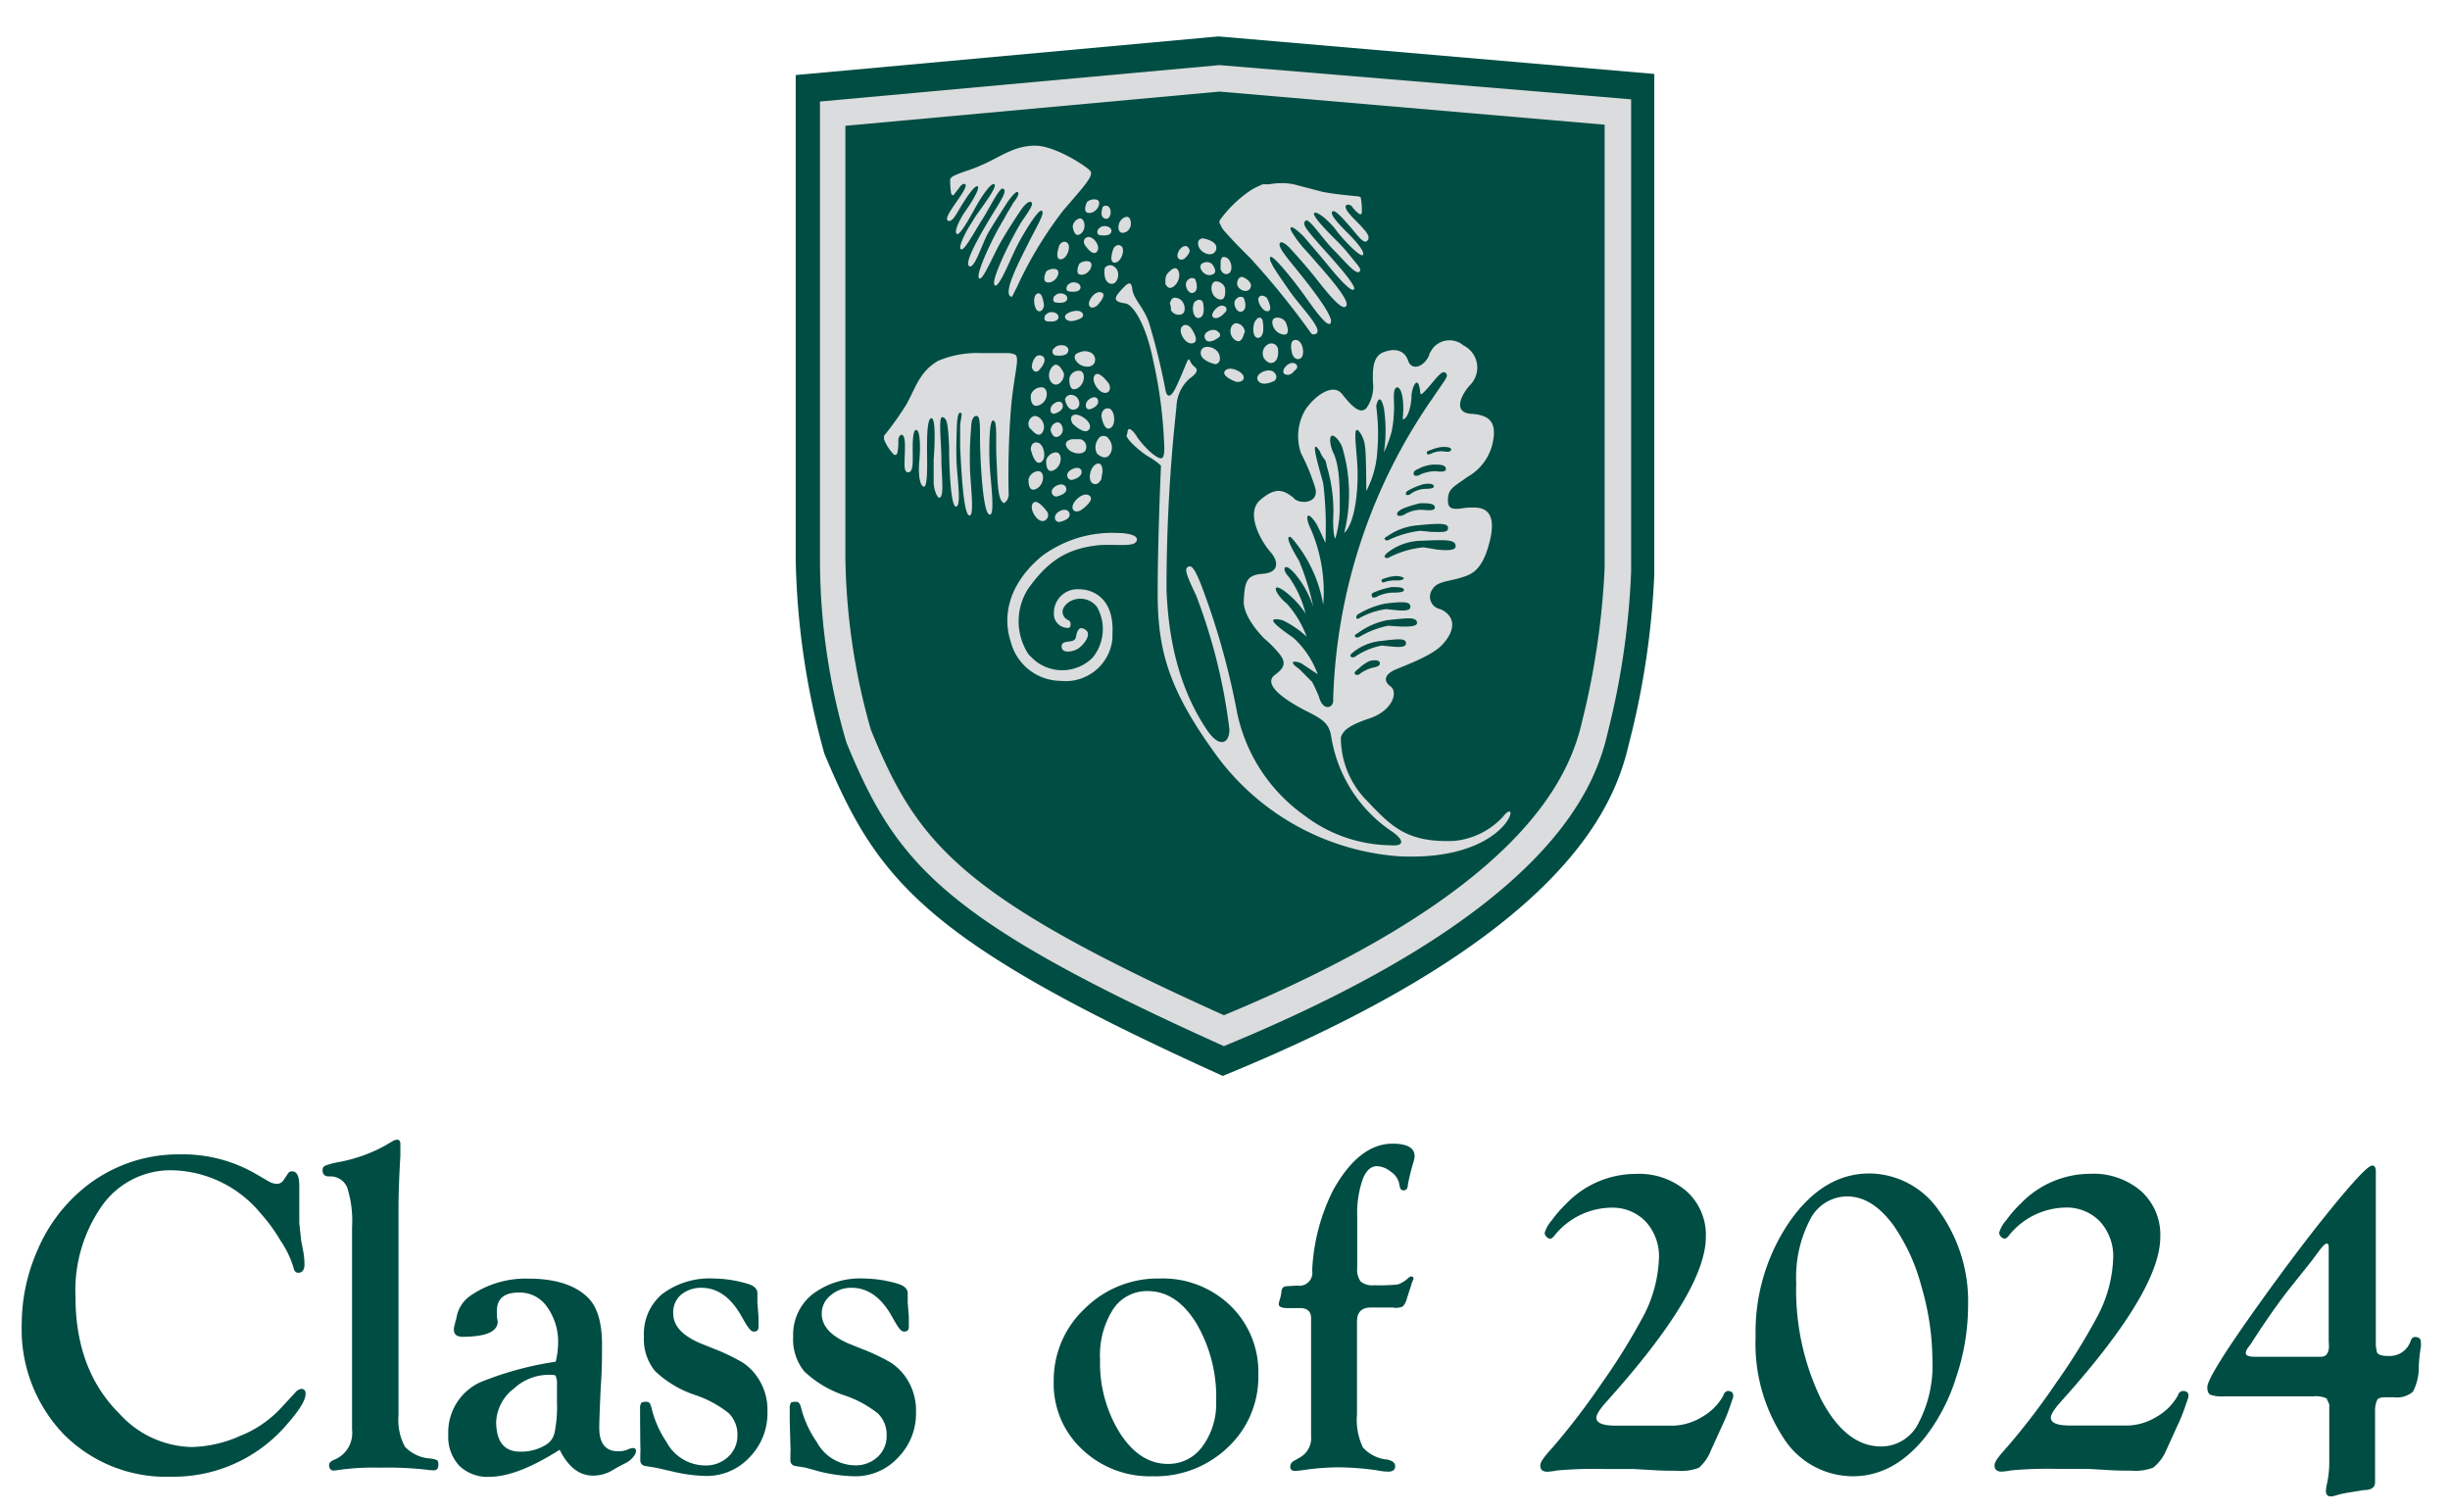 <svg id="Layer_1" data-name="Layer 1" xmlns="http://www.w3.org/2000/svg" viewBox="0 0 222 137"><defs><style>.cls-1{fill:#004d43;}.cls-2{fill:#dbdcdd;}</style></defs><path class="cls-1" d="M74.7,68.3a70,70,0,0,1-2.6-17.6V6.8l38.3-3.5,39.5,3.4V52a73.5,73.5,0,0,1-2.3,15.4c-1.3,5.6-5.7,17.4-36.8,30.1-27-12.2-31.3-17.7-36.1-29.2"/><path class="cls-2" d="M76.7,67.3a58.64,58.64,0,0,1-2.4-16.7V9.2l36.2-3.3L147.8,9V51.8a70.45,70.45,0,0,1-2.1,14.5c-1.2,5.3-5.4,16.4-34.8,28.5C85.3,83.3,81.2,78.2,76.7,67.3"/><path class="cls-1" d="M78.9,66.1a59.61,59.61,0,0,1-2.3-15.7v-39l33.9-3.1,34.9,3V51.5a70.77,70.77,0,0,1-2,13.7c-1.1,4.9-5,15.4-32.5,26.8-24-10.8-27.8-15.6-32-25.9"/><path class="cls-2" d="M119.5,63.1c-.2-.5-.4-.9-.6-1.3l-1.2-1.2c-.9-.6-.6-.8.2-.5l1.5,1a8.34,8.34,0,0,0-2.2-3.3c-1.3-.9-2.8-2-1-1.6a8.55,8.55,0,0,1,2.2,1.5,9.23,9.23,0,0,0-1.8-3c-1-.8-1.5-2-.3-1.2a8,8,0,0,1,2,2.1,9.88,9.88,0,0,0-1.5-3.3c-.8-.8-.4-1.7,1,.3A9,9,0,0,1,119,55a22.53,22.53,0,0,0-1.3-4.2c-.8-1.3-1.3-2.4-.7-2.1a12.39,12.39,0,0,1,2.9,6.1,14.36,14.36,0,0,0-1.1-6.8c-.6-1.2-.4-1.9.5-.5.5,1,.8,1.7.8,1.7a32.52,32.52,0,0,0-.2-5.4c-.4-1.5-1.3-4.4-.3-2.9a2.51,2.51,0,0,0,.4.7c.2.2.2.7.3.9a14.15,14.15,0,0,1,.5,4.6c0,1.6.2,1.7.2,1.7a10.32,10.32,0,0,0,.4-3c0-1.5,0-3.6-.6-4.8-.4-.9-.4-2,.3-1.3a2.38,2.38,0,0,1,.6,1.1,14.66,14.66,0,0,1,.1,7.5c1-.9,1.3-4,1.2-6s-.5-4.2.3-3a2.84,2.84,0,0,1,.4,1.3c.1.7.1,3.9.1,3.9a8.79,8.79,0,0,0,1-3.6,18.6,18.6,0,0,0-.1-4.1s.3-1.5.7.2a13.41,13.41,0,0,1,0,4,10.66,10.66,0,0,0,.7-1.9,9.85,9.85,0,0,0,.2-1.7c.1-.9-.2-2.2.3-2.3.3,0,.7.8.5,2.9.5,0,.8-1.4.8-2.1s.6-2.2.8-.3c0,.3.3,0,.9-.7s1.1-1.4,1.4-1.1,0,.5-1.2,2.3a50.26,50.26,0,0,0-9,27.3c.1.7-.9,1.2-1.3-.3m12-22.4c0,.2-.2.3-.7.2a2.15,2.15,0,0,0-1.1.2c-.2.1-.4.1-.4,0s-.1-.2.3-.3a3.54,3.54,0,0,1,1.1-.3c.3,0,.7,0,.8.2m-2.8,4.9c.6,0,1.2,0,1.3.3s-.2.4-1.1.3a2.93,2.93,0,0,0-1.6.4c-.3.2-.7.2-.7,0,0,0-.1-.2.5-.5a9.83,9.83,0,0,1,1.6-.5m-.2-3.1a3.26,3.26,0,0,1,1.4-.4c.5,0,1,0,1.1.3s-.2.4-.9.3a3.53,3.53,0,0,0-1.4.3c-.3.2-.6.1-.6,0s-.1-.3.4-.5m.4,1.4c.4-.1.9-.1,1,.1s-.1.3-.8.3a2.45,2.45,0,0,0-1.2.4c-.2.2-.5.2-.5.1s-.1-.2.3-.4a6.12,6.12,0,0,1,1.2-.5m2.3,4c0,.4-.7.3-1.5.3l-1-.1a9,9,0,0,0-2.8.8c-.2.1-.3.1-.4,0s0-.2.2-.3a5.58,5.58,0,0,1,2.8-1c2-.2,2.8-.2,2.7.3m.7,1.6c0,.4-.8.4-1.7.3l-1.2-.2a8.51,8.51,0,0,0-3.1.9c-.2.1-.3.1-.4,0s0-.2.2-.4a5.17,5.17,0,0,1,3.2-1.1c2.2-.1,3-.1,3,.5m-6.4,5.2c1.7-.2,2.3-.2,2.3.3s-1.2.3-2.2.2a6.81,6.81,0,0,0-2.4.8c-.1.1-.3.1-.3,0a.37.37,0,0,1,.1-.3,7.71,7.71,0,0,1,2.5-1m0-2.3a3.55,3.55,0,0,1,1-.2c.3,0,.7.1.7.2s-.2.2-.6.2a3.4,3.4,0,0,0-1,.1c-.2.1-.4.1-.4,0s-.1-.2.3-.3m.6.8c.5,0,1,0,1.1.2s-.2.3-.9.3a3.53,3.53,0,0,0-1.4.3c-.3.2-.6.2-.6,0s-.1-.2.4-.4.9-.3,1.4-.4m-.3,3.5a8.25,8.25,0,0,0-2.6,1c-.2.1-.3.1-.4,0s0-.2.2-.3a6.6,6.6,0,0,1,2.7-1.2c1.9-.2,2.6-.3,2.7.2s-1.4.4-2.6.3m-.6,1.8a6.43,6.43,0,0,0-2.4,1c-.2.1-.3.1-.4,0s0-.2.1-.3a4.72,4.72,0,0,1,2.5-1.1c1.7-.2,2.4-.3,2.4.2s-1.1.3-2.2.2m-.8,2a3.7,3.7,0,0,0-1.1.5c-.2.2-.4.2-.5.1s-.1-.2.3-.5a3.59,3.59,0,0,1,1-.7c.4-.1.8-.1.9.1s0,.4-.6.5M136.2,74a6.91,6.91,0,0,1-4.4,2.2c-4.4.2-5.8-1.4-8-3.7a8.1,8.1,0,0,1-2.3-5.7c.2-.5.5-1,2.6-1.7s2.6-2.4,1.9-2.9-.5-1.1.4-1.5,3.5-1.3,4.4-2.4c1.4-1.6.7-2.7-.3-3.1a1.14,1.14,0,0,1-.7-1.8c.4-.7,1.4-.7,2.4-1s2.1-.5,2.8-3.4c.8-3.3-1.2-3-1.9-3s-1.9.5-1.9-.6.4-1.2,1.8-2.2a4.65,4.65,0,0,0,2.3-3.3c.3-1.7-.4-2.3-2-2.4s-1-1.6-.1-2.6a2.24,2.24,0,0,0-.6-3.6,1.94,1.94,0,0,0-2.8.3c-.1.2-.3.4-.3.6-.5,1.1-1.6,1.4-1.9.5s-1.1-1.2-2.2-.8-1,1.8-1,2.7a3.35,3.35,0,0,1-.6,2.4c-.6.6-1.4-.3-2.2-1.3s-2.4.1-3.3,1.4a4.7,4.7,0,0,0-.4,4,17.88,17.88,0,0,1,1.3,3.2c.3,1.4-1.6,1.4-2,.8-.9-.7-1.6-1-3,.2s.1,3.8.9,4.7.8,1.9-.7,2-1.6.8-1.7,2.4,1.9,3.5,1.9,3.5a9.77,9.77,0,0,1,1.2,1.2c.8.9.6,1.4-.2,2-1.5,1,1.5,2.7,2.9,3.4s1.9,1.1,2.1,2.1a12.78,12.78,0,0,0,5.6,8.8c1.1.8,1,1.3-.2,1.2a13.16,13.16,0,0,1-7.8-2.7,15.25,15.25,0,0,1-6.1-9.3,67.58,67.58,0,0,0-3-10.9c-.9-2.5-1.2-2.5-1.5-2.3s0,.9.8,2.6a51,51,0,0,1,3,12.1c0,1.3-.9,1.7-2,.1-2.1-3.1-3.5-7.2-3.7-12.8a152,152,0,0,1,.9-16.5,3.55,3.55,0,0,1,1.2-2.6c.7-.5.8-.8.4-1.1s-.4-.9-.6-.5-.6,1.5-1.1,2.5-.8.7-.9.1a60.35,60.35,0,0,0-1.5-6.1c-.5-1.4-1.4-2.1-1.5-3s-.5-.5-1.2.3,0,.9.6,1,1.8,1.7,2.5,5.2a41.65,41.65,0,0,1,1,7.9c0,1.2-.3,1.1-1.1.5a8.64,8.64,0,0,1-1.3-1.4s-.4-.7-.7-.8-.2.4-.3.5c-.2.3,1.3,1.6,2,2a5.65,5.65,0,0,1,1.1.8s-.3,6.5-.3,11.6,1,8.6,5,14.2a22.56,22.56,0,0,0,16.9,9.6c6.4.3,9-2.1,9.7-3.1s.3-1.3-.3-.5"/><path class="cls-2" d="M101.3,48.3a10.66,10.66,0,0,0-6.9,2.1c-3,2.5-3.6,5.4-2.8,7.8a4.71,4.71,0,0,0,4.5,3.5,4.26,4.26,0,0,0,4.7-3.8v-.4c.2-3.3-1.8-4.1-3-4.1a2.14,2.14,0,0,0-2.3,2v.1a1.26,1.26,0,0,0,1.2,1.4c.4.1.4-.6.1-.7s-1-.8,0-1.6a1.9,1.9,0,0,1,2.6.4,4.08,4.08,0,0,1-.4,4.6,3.9,3.9,0,0,1-5.4.1l-.4-.4a5.45,5.45,0,0,1,0-6c1.8-2.5,3.5-3.6,6.4-3.9,1.7-.1,3.2.2,3.4-.4s-1.2-.7-1.7-.7"/><path class="cls-2" d="M91.7,26.9l.5-1A35.39,35.39,0,0,1,96.4,19c2-2.3,2.7-3.1,2.4-3.5s-3.2-2.3-5-2.3-3,.9-4.5,1.6-2,.7-3,1.2l-.2.2a6.6,6.6,0,0,0,.1,1.4.35.35,0,0,0,.2.1c.2-.3.4-.5.6-.8s.9-.5.2.6-1.7,2.3-1.3,2.5.8-.7,1.3-1.5,1.2-1.8,1.4-1.6-.6,1.5-1.1,2.2-1.1,1.9-.8,2.1,1.4-1.9,1.8-2.6,1.3-2.1,1.6-1.9-1,1.9-1.7,2.9c-.3.5-.7,1.1-.9,1.5s-.7,1.4-.4,1.5S88.3,21,89,19.9s1.6-3,1.9-2.8.1.6-.9,2.2c-.6,1-2.7,4.4-2.2,4.8S89,22,89.6,21s1.7-2.7,1.7-2.7.7-1,.9-.9,0,.5-.4,1c-.2.4-.5.8-.8,1.4-1,1.6-2.6,5-2.3,5.4s1.2-1.9,2-3.3,1.9-3,1.9-3,.5-.7.8-.6,0,.6-.7,1.6-2.9,5.3-2.6,5.9,1.4-2.2,2-3.4,2-3.5,2.3-3.3S94,20.4,93.2,22s-2.5,4.8-1.5,4.9"/><path class="cls-2" d="M98.3,22.2s-.3-.5.2-.7,1.3.8.9,1.3-1.1-.6-1.1-.6"/><path class="cls-2" d="M99.4,27.7s-.5.4-.7,0,.5-1.4,1.1-1.2-.4,1.2-.4,1.2"/><path class="cls-2" d="M97.1,29.1s-.6,0-.6-.4,1.3-.8,1.6-.3-.9.7-1,.7"/><path class="cls-2" d="M94.8,29.1c-.2-.1-.2-.3-.1-.5a.1.1,0,0,1,.1-.1c.3-.4,1.2-.2,1.1.3s-1.1.3-1.1.3"/><path class="cls-2" d="M96.8,26.4c-.2-.1-.2-.3-.1-.5a.1.1,0,0,1,.1-.1c.3-.4,1.2-.2,1.1.3s-1.1.3-1.1.3"/><path class="cls-2" d="M99.9,18.8a.35.35,0,0,1,.5-.1.1.1,0,0,1,.1.1c.3.3.1,1.2-.4,1s-.2-.9-.2-1"/><path class="cls-2" d="M96,22.2s.3-.5.7-.2,0,1.5-.6,1.5-.1-1.3-.1-1.3"/><path class="cls-2" d="M94.8,24.6a1,1,0,0,1,.9-.2c.5.2,0,1.2-.7,1.2s-.2-1-.2-1"/><path class="cls-2" d="M97.8,23.9a1,1,0,0,1,.9-.2c.5.2,0,1.2-.7,1.2s-.2-1-.2-1"/><path class="cls-2" d="M98.5,18.3a1,1,0,0,1,.9-.2c.5.2,0,1.2-.7,1.2s-.2-1-.2-1"/><path class="cls-2" d="M102.4,20.6a.75.75,0,0,1-.7.5c-.5,0-.5-1.1.2-1.4s.6.9.5.9"/><path class="cls-2" d="M99.6,21.3c-.2-.1-.2-.3-.1-.5a.1.1,0,0,1,.1-.1c.3-.4,1.2-.2,1.1.3s-1.1.3-1.1.3"/><path class="cls-2" d="M95.6,27.4c-.2-.1-.2-.3-.1-.5a.1.1,0,0,1,.1-.1c.3-.4,1.2-.2,1.1.3s-1.1.3-1.1.3"/><path class="cls-2" d="M94.6,27.7s-.1.6-.5.5-.6-1.4-.1-1.6.6,1.1.6,1.1"/><path class="cls-2" d="M97.2,20.5a.86.86,0,0,1,.6-.7c.5-.1.7,1,.1,1.4s-.7-.7-.7-.7"/><path class="cls-2" d="M100.1,24.3a.59.59,0,0,1,.9-.1c.6.4.3,1.7-.4,1.5s-.5-1.4-.5-1.4"/><path class="cls-2" d="M100.9,22.5s.3-.5.7-.2,0,1.5-.6,1.5-.1-1.3-.1-1.3"/><path class="cls-2" d="M91.4,44.9a77.61,77.61,0,0,1,.2-7.8c.3-3.5.9-4.8.3-5a2,2,0,0,0-.8-.1H89a9.15,9.15,0,0,0-4,.7c-1.7,1-2,2.4-2.9,4a28.32,28.32,0,0,1-2,2.8v.3a4.19,4.19,0,0,0,.9,1.4.22.22,0,0,0,.3-.1,4.87,4.87,0,0,0,.1-1.2c0-.5.6-1,.6.5s-.2,2.4.3,2.4.4-1.1.4-2.2.1-1.8.4-1.6.3,1.8.2,2.8,0,2.2.4,2.3.3-2.4.3-3.4,0-2.8.4-2.8.3,2.4.2,3.8v2c0,.6.3,1.4.5,1.4.5,0,.2-2,.2-3.5s-.3-3.9.1-3.8.5.5.6,2.7c0,1.3.1,5.3.6,5.4s.2-2.2.1-3.6,0-3.5,0-3.5,0-1.4.3-1.4,0,.6,0,1.3v1.8c.1,2.1.3,6,.8,6.2s.2-2.2.1-4a32.67,32.67,0,0,1,.1-4s0-.9.4-1,.4.6.4,2,.2,6.5.8,6.9.2-2.7.1-4.1-.1-4.5.3-4.4.2,1.5.3,3.6.1,3.7.7,3.9c0-.1.3-.1.4-.7"/><path class="cls-2" d="M97.2,38.4s-.4-.6.1-.8,1.8.7,1.4,1.3-1.5-.5-1.5-.5"/><path class="cls-2" d="M99.8,43.4s-.3.7-.8.4-.2-1.7.5-1.8c.3,0,.4.3.4.7,0,.2-.1.5-.1.7"/><path class="cls-2" d="M98,46.2s-.6.4-.8-.1.9-1.6,1.5-1.2-.7,1.3-.7,1.3"/><path class="cls-2" d="M96,47.3a.39.39,0,0,1-.4-.5c.1-.5,1.1-.9,1.3-.3s-.9.8-.9.8"/><path class="cls-2" d="M97.1,43.5a.43.43,0,0,1-.4-.4V43c.1-.5,1.2-.9,1.3-.3s-.9.8-.9.8"/><path class="cls-2" d="M94.1,33.6s-.4.3-.6-.3a1.4,1.4,0,0,1,.3-.9.49.49,0,0,1,.7-.1c.5.4-.4,1.3-.4,1.3"/><path class="cls-2" d="M96.5,36.2a.56.56,0,0,1,.7-.4c.6.1.9,1.1.2,1.3s-.9-.9-.9-.9"/><path class="cls-2" d="M93.4,40.7s0-.7.6-.6.9,1.5.3,1.8-.9-1.2-.9-1.2"/><path class="cls-2" d="M93.2,43.4a1,1,0,0,1,.8-.7c.7-.1.7,1.2-.1,1.6s-.7-.9-.7-.9"/><path class="cls-2" d="M94.8,41.7a1,1,0,0,1,.8-.7c.7-.1.7,1.2-.1,1.6s-.7-.9-.7-.9"/><path class="cls-2" d="M93.4,35.8a1,1,0,0,1,.9-.7c.7-.1.8,1.2-.1,1.6s-.8-.9-.8-.9"/><path class="cls-2" d="M98.7,31.9a.71.71,0,0,1,.5.9c-.2.7-1.5.5-1.8-.3-.1-.4.2-.5.5-.6a1.1,1.1,0,0,1,.8,0"/><path class="cls-2" d="M96.4,33.8a1,1,0,0,1-.5,1c-.6.3-1.2-.7-.6-1.5s1.1.6,1.1.5"/><path class="cls-2" d="M95.5,37.5s-.4,0-.3-.5,1-.9,1.1-.3S95.5,37.5,95.5,37.5Z"/><path class="cls-2" d="M95.7,45a.43.43,0,0,1-.4-.4v-.1c.1-.5,1.1-.9,1.3-.3s-.9.8-.9.8"/><path class="cls-2" d="M94.9,46.4a.55.55,0,0,1-.3.8c-.6.2-1.4-1.1-1-1.6s1.3.8,1.3.8"/><path class="cls-2" d="M93.3,38.8a.75.75,0,0,1,.2-1c.5-.4,1.4.5,1,1.3s-1.1-.3-1.2-.3Z"/><path class="cls-2" d="M99.4,41.1a1.23,1.23,0,0,1,.1-1.3.54.54,0,0,1,.8-.2.1.1,0,0,1,.1.1,1.2,1.2,0,0,1,.3,1.2c-.4,1.1-1.3.2-1.3.2"/><path class="cls-2" d="M99.8,37.7s0-.7.6-.7.8,1.5.2,1.8-.8-1.1-.8-1.1"/><path class="cls-2" d="M119.1,30.3H119c-.1,0-.1,0-.2-.1a71.08,71.08,0,0,0-5.5-6.8c-.8-.8-1.6-1.6-2.3-2.4a2.09,2.09,0,0,1-.4-.6c0-.1-.1-.1-.1-.2V20a11,11,0,0,1,2.9-2.8,5.94,5.94,0,0,1,.8-.4.6.6,0,0,1,.4-.1h.4a6.6,6.6,0,0,1,1.4-.1,5,5,0,0,1,1.2.2l2.3.6c1.1.2,2.2.3,3.2.4a.35.35,0,0,1,.2.1,6.6,6.6,0,0,1,.1,1.4s-.1.2-.2.1a2.34,2.34,0,0,1-.7-.7c-.3-.3-1-.2-.2.7.4.5.9.9,1.3,1.4a2.09,2.09,0,0,1,.4.6v.2c0,.1,0,.1-.1.2-.3.4-.9-.5-1.6-1.3s-1.4-1.6-1.6-1.3.9,1.4,1.5,2,1.5,1.6,1.3,1.9-1.9-1.5-2.4-2.2-1.7-1.8-2-1.6,1.3,1.8,2.2,2.7c.4.4.9,1,1.3,1.5s.8.9.6,1.1c-.3.4-1.4-1-2.4-2s-2.2-2.9-2.5-2.6-.1.6,1.3,2.2c.8.9,3.3,3.6,3.1,4s-1.5-1.1-2.4-2.2-2.2-2.6-2.2-2.6-.9-.9-1.1-.8.1.5.5,1.1a15,15,0,0,0,1.1,1.3c1.3,1.5,3.7,4.1,3.4,4.7s-1.6-1-2.7-2.4-2.5-2.9-2.5-2.9-.6-.6-.8-.4.1.7.9,1.7,3.9,4.7,3.7,5.5-1.8-1.6-2.6-2.7-2.7-3.5-2.9-3.2.6,1.4,1.7,3,3.4,3.8,2.3,4"/><path class="cls-2" d="M111.1,28.2s.2-.4-.3-.5-1.3.9-.8,1.1,1.1-.6,1.1-.6"/><path class="cls-2" d="M112,34.6s.7.1.7-.4-1.3-1.1-1.7-.6,1,1,1,1"/><path class="cls-2" d="M115.8,31.6a.61.61,0,0,0-.9-.4.93.93,0,0,0-.4,1.2,1,1,0,0,0,.6.5c.9,0,.7-1.3.7-1.3"/><path class="cls-2" d="M117.5,33.4s.2-.4-.3-.5-1.2.7-.8,1a.62.62,0,0,0,.7-.1l.4-.4"/><path class="cls-2" d="M115.5,34.5a.48.48,0,0,0,0-.7l-.1-.1c-.5-.4-1.8.2-1.4.8s1.5,0,1.5,0"/><path class="cls-2" d="M107.8,22.8a.55.55,0,0,0-.3-.5h-.1c-.5,0-1,1-.5,1.2S107.8,22.8,107.8,22.8Z"/><path class="cls-2" d="M108.3,25.3s-.3-.3-.7.1.1,1.4.6,1.1.1-1.2.1-1.2"/><path class="cls-2" d="M114.8,27s-.4-.4-.7-.1.3,1.4.8,1.3-.1-1.2-.1-1.2"/><path class="cls-2" d="M116.5,29.2a.87.87,0,0,0-.9-.4c-.6.1-.3,1.3.6,1.5s.3-1.1.3-1.1"/><path class="cls-2" d="M112.8,30.1a.85.85,0,0,0-.7-.8c-.6-.1-.9,1-.2,1.5s.8-.7.9-.7"/><path class="cls-2" d="M109.8,23.9a.75.75,0,0,0-.9,0c-.4.3.2,1.2.9,1s0-1,0-1"/><path class="cls-2" d="M105.7,24.9c0,.1-.1.2-.1.4v.4c0,.1.1.2.2.3.4.4,1.3-.6,1-1.4s-1.1.3-1.1.3"/><path class="cls-2" d="M106.1,28.1a.81.81,0,0,0,.9.4c.6-.1.4-1.4-.4-1.5-.4-.1-.5.2-.6.5a1.27,1.27,0,0,1,.1.6"/><path class="cls-2" d="M109,27.4a.37.37,0,0,0-.5-.2c-.1,0-.1.1-.2.1-.4.4-.2,1.7.4,1.5s.3-1.4.3-1.4"/><path class="cls-2" d="M114.4,29s-.2-.5-.6,0-.3,1.8.3,1.6.3-1.6.3-1.6"/><path class="cls-2" d="M117.1,32.1s.2.6.7.4.3-1.7-.4-1.7-.3,1.3-.3,1.3"/><path class="cls-2" d="M111,26.1a.87.87,0,0,0-.8-.6c-.6,0-.6,1.3.2,1.6s.6-1,.6-1"/><path class="cls-2" d="M110.1,33s.6,0,.4-.8-1.6-1.1-1.7-.3,1.3,1.1,1.3,1.1"/><path class="cls-2" d="M107.9,29.7s-.4-.5-.8-.1.3,1.7,1,1.5-.2-1.4-.2-1.4"/><path class="cls-2" d="M96.2,58.5c.1-.6,1.2-.1,1.3-.8s.4-1,.9-.6-.1,1.2-.6,1.6-1.7.6-1.6-.2"/><path class="cls-2" d="M97.9,39.8a.72.72,0,0,1,.5.9c-.1.6-1.5.5-1.8-.3-.1-.4.2-.5.5-.6h.8"/><path class="cls-2" d="M95.2,39a.75.75,0,0,1,.5-.7c.5-.2.9.8.3,1.2s-.8-.5-.8-.5"/><path class="cls-2" d="M98.7,37.1s-.4,0-.3-.5,1-.9,1.1-.3-.8.8-.8.8"/><path class="cls-2" d="M96.9,34.3a.85.85,0,0,1,.8-.7c.7-.1.7,1.2-.1,1.6s-.7-.9-.7-.9"/><path class="cls-2" d="M95.6,32.2a.37.37,0,0,1-.2-.5.1.1,0,0,1,.1-.1c.3-.5,1.4-.4,1.3.2s-1.2.4-1.2.4"/><path class="cls-2" d="M100.5,34.8s.3.7-.3.8-1.4-1.1-1-1.6,1.3.8,1.3.8"/><path class="cls-2" d="M112.6,25.1s-.4-.1-.5.5.9,1.1,1.2.5-.7-1-.7-1"/><path class="cls-2" d="M109,21.6s-.6,0-.4.7,1.4,1.1,1.6.3-1.2-1-1.2-1"/><path class="cls-2" d="M110.4,30.6a.28.28,0,0,0,0-.5l-.1-.1c-.4-.3-1.4.1-1.1.7s1.2-.1,1.2-.1"/><path class="cls-2" d="M110.6,24.4s.2.6.7.4.3-1.4-.3-1.5c-.3-.1-.4.2-.4.5s0,.4,0,.6"/><path class="cls-2" d="M112.7,27s-.3-.3-.7.1.1,1.4.6,1.1.1-1.2.1-1.2"/><path class="cls-1" d="M16.27,104.61a13.18,13.18,0,0,1,6.7,1.65l1.35.78a1.55,1.55,0,0,0,.74.24.69.69,0,0,0,.62-.32l.43-.64a.4.4,0,0,1,.37-.17c.43,0,.64.45.64,1.34l0,1.5v1.87l.17,1.56.18.93a7,7,0,0,1,.12,1.21q0,.78-.57.78c-.22,0-.37-.16-.43-.49a8.78,8.78,0,0,0-1.15-2.39,15.66,15.66,0,0,0-1.86-2.55,10.69,10.69,0,0,0-8-3.86,7.61,7.61,0,0,0-6.32,3.19,13.37,13.37,0,0,0-2.42,8.28q0,6.65,4,10.61a9.09,9.09,0,0,0,6.5,3,11.26,11.26,0,0,0,4.4-1,10.19,10.19,0,0,0,3.66-2.47l1.34-1.45a.9.9,0,0,1,.56-.35c.26,0,.39.14.39.46,0,.56-.55,1.46-1.63,2.69a13.49,13.49,0,0,1-10.5,4.81,13.08,13.08,0,0,1-9.81-3.87,13.74,13.74,0,0,1-3.78-10,16.56,16.56,0,0,1,1.42-6.64,14.66,14.66,0,0,1,3.78-5.28A13.5,13.5,0,0,1,16.27,104.61Z"/><path class="cls-1" d="M36.11,109.44v18.15l0,.68a5.08,5.08,0,0,0,.58,2.83A3.43,3.43,0,0,0,39,132.17a1.94,1.94,0,0,1,.63.17.6.6,0,0,1,.09.4c0,.34-.14.5-.41.5a6.74,6.74,0,0,1-.72-.06A30.94,30.94,0,0,0,34.5,133a23.23,23.23,0,0,0-3.77.2,3.08,3.08,0,0,1-.47.06c-.29,0-.44-.17-.44-.52,0-.18.17-.34.52-.48a2.6,2.6,0,0,0,1.56-2.69l0-1.19,0-.56V111.22a10,10,0,0,0-.44-3.61,1.64,1.64,0,0,0-1.63-1c-.4,0-.6-.18-.6-.55a.41.41,0,0,1,.23-.42,6.4,6.4,0,0,1,1.23-.33,13.94,13.94,0,0,0,4.21-1.5l.7-.41a.89.89,0,0,1,.37-.12c.21,0,.31.12.31.41s0,.49,0,1C36.17,106.6,36.11,108.17,36.11,109.44Z"/><path class="cls-1" d="M50.35,123.4a7,7,0,0,0,.22-1.61,5.41,5.41,0,0,0-1-3.36,3,3,0,0,0-2.54-1.3c-1.32,0-2,.54-2,1.64a5.65,5.65,0,0,0,0,.59l.07.39c0,.92-1.06,1.39-3.19,1.39q-.82,0-.78-.72a1.48,1.48,0,0,1,.1-.45c0-.15.08-.33.13-.54a3,3,0,0,1,1.25-2,8.8,8.8,0,0,1,5.26-1.56c2.37,0,4.15.54,5.32,1.64.91.83,1.36,2.28,1.36,4.35,0,1,0,2.35-.12,3.92-.08,1.81-.13,3-.13,3.61,0,1.41.57,2.12,1.69,2.12a2,2,0,0,0,.88-.15,1.52,1.52,0,0,1,.48-.14c.19,0,.28.09.28.29s-.26.66-.8,1l-.8.41-.7.41a3.4,3.4,0,0,1-1.62.39c-1.21,0-2.22-.78-3-2.34q-3.83,2.44-6.35,2.45a3.67,3.67,0,0,1-2.74-1,3.82,3.82,0,0,1-1-2.8,5,5,0,0,1,2.83-4.74A29.38,29.38,0,0,1,50.35,123.4Zm-.42,1.19a4.64,4.64,0,0,0-3.37,1.25,4,4,0,0,0-1.6,3c0,1.8.73,2.71,2.18,2.71a4.28,4.28,0,0,0,2.36-.64,1.7,1.7,0,0,0,.76-1.13,11.67,11.67,0,0,0,.21-2.65l0-1.58v-.43l-.12-.46A.91.91,0,0,0,49.93,124.59Z"/><path class="cls-1" d="M64.66,115.86a11.08,11.08,0,0,1,3.06.47c.57.16.87.43.91.8l0,.9.1,1.3,0,.7a.8.8,0,0,1,0,.24c0,.26-.14.4-.43.4s-.59-.46-1.09-1.35q-1.45-2.62-3.66-2.62a2.82,2.82,0,0,0-1.91.69A2.12,2.12,0,0,0,61,119c0,1.14.8,2,2.41,2.71l1.42.57a17.9,17.9,0,0,1,2.46,1.19,4.84,4.84,0,0,1,1.25,1.2,5.23,5.23,0,0,1,1,3.28,5.7,5.7,0,0,1-1.62,4.11,5.28,5.28,0,0,1-4,1.69,14.32,14.32,0,0,1-3.1-.43L59.4,133l-.92-.15a.51.51,0,0,1-.46-.57c0-.11,0-.28,0-.52a6.37,6.37,0,0,0,0-.8L58,128.72l0-1a1,1,0,0,1,.1-.58c.06-.08.22-.11.48-.11s.37.18.45.55a9.58,9.58,0,0,0,1.36,3.09,4,4,0,0,0,3.51,2.13A2.92,2.92,0,0,0,66,132a2.58,2.58,0,0,0,.82-1.94,2.72,2.72,0,0,0-.79-2,9.93,9.93,0,0,0-3-1.63,9.65,9.65,0,0,1-3.68-2.19,4.55,4.55,0,0,1-1-3.14A4.7,4.7,0,0,1,60,117.27,7.14,7.14,0,0,1,64.66,115.86Z"/><path class="cls-1" d="M78.28,115.86a11.08,11.08,0,0,1,3.06.47c.56.16.86.43.91.8l0,.9.1,1.3,0,.7a.8.8,0,0,1,0,.24c0,.26-.14.4-.44.4s-.58-.46-1.08-1.35q-1.45-2.62-3.67-2.62a2.8,2.8,0,0,0-1.9.69,2.09,2.09,0,0,0-.8,1.64c0,1.14.8,2,2.4,2.71l1.42.57a17.59,17.59,0,0,1,2.47,1.19,5,5,0,0,1,1.25,1.2,5.29,5.29,0,0,1,1,3.28,5.67,5.67,0,0,1-1.63,4.11,5.26,5.26,0,0,1-4,1.69,14.4,14.4,0,0,1-3.11-.43L73,133l-.93-.15a.51.51,0,0,1-.45-.57c0-.11,0-.28,0-.52a6.37,6.37,0,0,0,0-.8l-.06-2.24,0-1a1.11,1.11,0,0,1,.09-.58c.06-.08.22-.11.48-.11s.37.18.46.55A9.52,9.52,0,0,0,74,130.66a4,4,0,0,0,3.52,2.13,2.89,2.89,0,0,0,2-.76,2.55,2.55,0,0,0,.82-1.94,2.68,2.68,0,0,0-.79-2,9.8,9.8,0,0,0-3-1.63,9.81,9.81,0,0,1-3.68-2.19,4.6,4.6,0,0,1-1-3.14,4.69,4.69,0,0,1,1.72-3.82A7.17,7.17,0,0,1,78.28,115.86Z"/><path class="cls-1" d="M105.08,115.86a8.8,8.8,0,0,1,6.41,2.46,8.35,8.35,0,0,1,2.53,6.26,8.73,8.73,0,0,1-2.74,6.56,9.48,9.48,0,0,1-6.84,2.64,8.91,8.91,0,0,1-6.4-2.45,8.09,8.09,0,0,1-2.56-6.13,8.88,8.88,0,0,1,2.81-6.61A9.37,9.37,0,0,1,105.08,115.86ZM104,117a3.66,3.66,0,0,0-3.16,1.68,7.74,7.74,0,0,0-1.16,4.52,12,12,0,0,0,1.8,6.67q1.8,2.79,4.34,2.79a3.78,3.78,0,0,0,3.14-1.59A6.53,6.53,0,0,0,110.2,127a13.22,13.22,0,0,0-1.8-7.09Q106.6,117,104,117Z"/><path class="cls-1" d="M126.2,118.49h-2c-.83,0-1.24.43-1.24,1.29v8.38a5.88,5.88,0,0,0,.53,3,3.36,3.36,0,0,0,2.23,1.11c.46.1.7.3.7.6s-.2.49-.6.49c-.11,0-.44,0-1-.11a25.51,25.51,0,0,0-3.46-.28,22.32,22.32,0,0,0-3.4.27,4.72,4.72,0,0,1-.64.05c-.27,0-.41-.13-.41-.39a.61.61,0,0,1,.37-.53l.6-.35a2,2,0,0,0,.92-1.86v-10.7c0-.61-.33-.92-1-.92l-.63,0h-.5c-.53,0-.8-.12-.8-.35a1.24,1.24,0,0,1,.08-.37,4.36,4.36,0,0,0,.17-.78c0-.3.18-.46.43-.48l1-.06a1.17,1.17,0,0,0,1.35-1.35,17.93,17.93,0,0,1,1.91-7.32c1.57-2.8,3.36-4.19,5.37-4.19,1.31,0,2,.37,2,1.13a2,2,0,0,1-.1.53,20.07,20.07,0,0,0-.51,2.06c0,.34-.16.51-.35.51a.34.34,0,0,1-.37-.28l-.09-.43a1.8,1.8,0,0,0-.76-1,2.09,2.09,0,0,0-1.24-.48c-.54,0-1,.41-1.3,1.24a9.38,9.38,0,0,0-.48,3.31l0,3.12,0,1.54a1.83,1.83,0,0,0,.32,1.25,1.7,1.7,0,0,0,1.22.33,16.48,16.48,0,0,0,2.13-.07,2.6,2.6,0,0,0,1-.63l.18-.1c.18,0,.26.07.25.25l-.11.23-.49,1.53a1.58,1.58,0,0,1-.38.72A1.61,1.61,0,0,1,126.2,118.49Z"/><path class="cls-1" d="M156.54,126.05c.31,0,.48.12.51.35l0,.2-.31.91a16.25,16.25,0,0,1-.72,1.75l-1,2.2a3.94,3.94,0,0,1-1.08,1.55,4.52,4.52,0,0,1-2,.27c-.6,0-1.33,0-2.18-.06l-1.75-.1c-.65,0-1.58,0-2.77,0a36.67,36.67,0,0,0-4.19.14,5.63,5.63,0,0,1-.84.11c-.43,0-.64-.19-.64-.56s.4-.84,1.21-1.75a64.31,64.31,0,0,0,4.35-5.7,56.59,56.59,0,0,0,3.62-5.8,12.16,12.16,0,0,0,1.57-5.49,4.66,4.66,0,0,0-1.2-3.37,4.18,4.18,0,0,0-3.19-1.26,6.72,6.72,0,0,0-5.11,2.57c-.14.16-.26.25-.37.25a.64.64,0,0,1-.49-.52,3,3,0,0,1,.64-1.14,11.24,11.24,0,0,1,1.33-1.53,8.75,8.75,0,0,1,6.31-2.69,6.57,6.57,0,0,1,4.58,1.57,5.3,5.3,0,0,1,1.75,4.15q0,4.65-8.06,13.86l-1,1.13c-.58.65-.86,1.11-.86,1.38,0,.48.57.72,1.72.72l3.36,0,2,0a5.37,5.37,0,0,0,2.57-.83,5,5,0,0,0,1.86-1.9A.53.53,0,0,1,156.54,126.05Z"/><path class="cls-1" d="M169.39,106.34a7.71,7.71,0,0,1,6.36,3.46,14,14,0,0,1,2.58,8.57,20.34,20.34,0,0,1-1.09,6.47,17,17,0,0,1-2.85,5.46q-2.83,3.48-6.5,3.48a7.47,7.47,0,0,1-6.34-3.56,15.56,15.56,0,0,1-2.47-9.09,17.73,17.73,0,0,1,3.06-10.4Q165.2,106.34,169.39,106.34Zm-2,2.08a3.77,3.77,0,0,0-3.38,2.11,11.29,11.29,0,0,0-1.25,5.72A22.7,22.7,0,0,0,165,126.78q2.25,4.31,5.47,4.3a3.77,3.77,0,0,0,3.37-2.12,11.22,11.22,0,0,0,1.26-5.73,24.1,24.1,0,0,0-1-6.67,17.53,17.53,0,0,0-2.52-5.51C170.29,109.29,168.89,108.42,167.38,108.42Z"/><path class="cls-1" d="M197.79,126.05c.31,0,.48.12.51.35l0,.2-.31.91a16.25,16.25,0,0,1-.72,1.75l-1,2.2A3.94,3.94,0,0,1,195.1,133a4.52,4.52,0,0,1-2,.27c-.6,0-1.33,0-2.18-.06l-1.74-.1c-.66,0-1.59,0-2.78,0a36.67,36.67,0,0,0-4.19.14,5.48,5.48,0,0,1-.84.11c-.43,0-.64-.19-.64-.56s.4-.84,1.21-1.75a62.45,62.45,0,0,0,4.35-5.7,56.59,56.59,0,0,0,3.62-5.8,12.16,12.16,0,0,0,1.57-5.49,4.66,4.66,0,0,0-1.2-3.37,4.18,4.18,0,0,0-3.19-1.26A6.72,6.72,0,0,0,182,112a.55.55,0,0,1-.37.25.64.64,0,0,1-.49-.52,3,3,0,0,1,.64-1.14,11.24,11.24,0,0,1,1.33-1.53,8.77,8.77,0,0,1,6.31-2.69,6.61,6.61,0,0,1,4.59,1.57,5.33,5.33,0,0,1,1.74,4.15q0,4.65-8.06,13.86l-1,1.13c-.58.65-.86,1.11-.86,1.38,0,.48.57.72,1.72.72l3.36,0,2,0a5.37,5.37,0,0,0,2.57-.83,5.07,5.07,0,0,0,1.87-1.9A.5.5,0,0,1,197.79,126.05Z"/><path class="cls-1" d="M215.21,127.84v6.49c0,.47-.36.7-1,.7l-1.42.23c-.41.07-.76.14-1,.22a3.4,3.4,0,0,1-.54.13c-.33,0-.49-.14-.49-.5a2.74,2.74,0,0,1,.08-.59,9.15,9.15,0,0,0,.22-2.14v-4.54l0-.58-.24-.53a2.27,2.27,0,0,0-1.21-.19h-8.12a3.08,3.08,0,0,1-1.21-.15q-.27-.15-.27-.69,0-1,4.9-7.83,3.66-5.1,6.59-8.67t3.45-3.58q.33,0,.33.54l0,1.74,0,1.84V122l.1.55c.1.22.44.33,1.05.33a2,2,0,0,0,2-1.35c.09-.25.21-.37.39-.37.36,0,.54.15.54.47a3,3,0,0,1,0,.41,15.89,15.89,0,0,0-.19,1.74,4.74,4.74,0,0,1-.53,2.34,2.24,2.24,0,0,1-1.75.5h-.68c-.42,0-.69.07-.79.21A2.21,2.21,0,0,0,215.21,127.84Zm-4.2-6.31V118l0-2.33,0-2.1,0-.53c0-.24-.06-.35-.18-.35s-.33.19-.62.57l-.69.93L207.28,117c-.88,1.14-1.92,2.61-3.09,4.42a6.66,6.66,0,0,1-.47.68,1,1,0,0,0-.23.52c0,.22.29.33.82.33l.66,0h5.33c.49,0,.73-.33.73-1Z"/></svg>